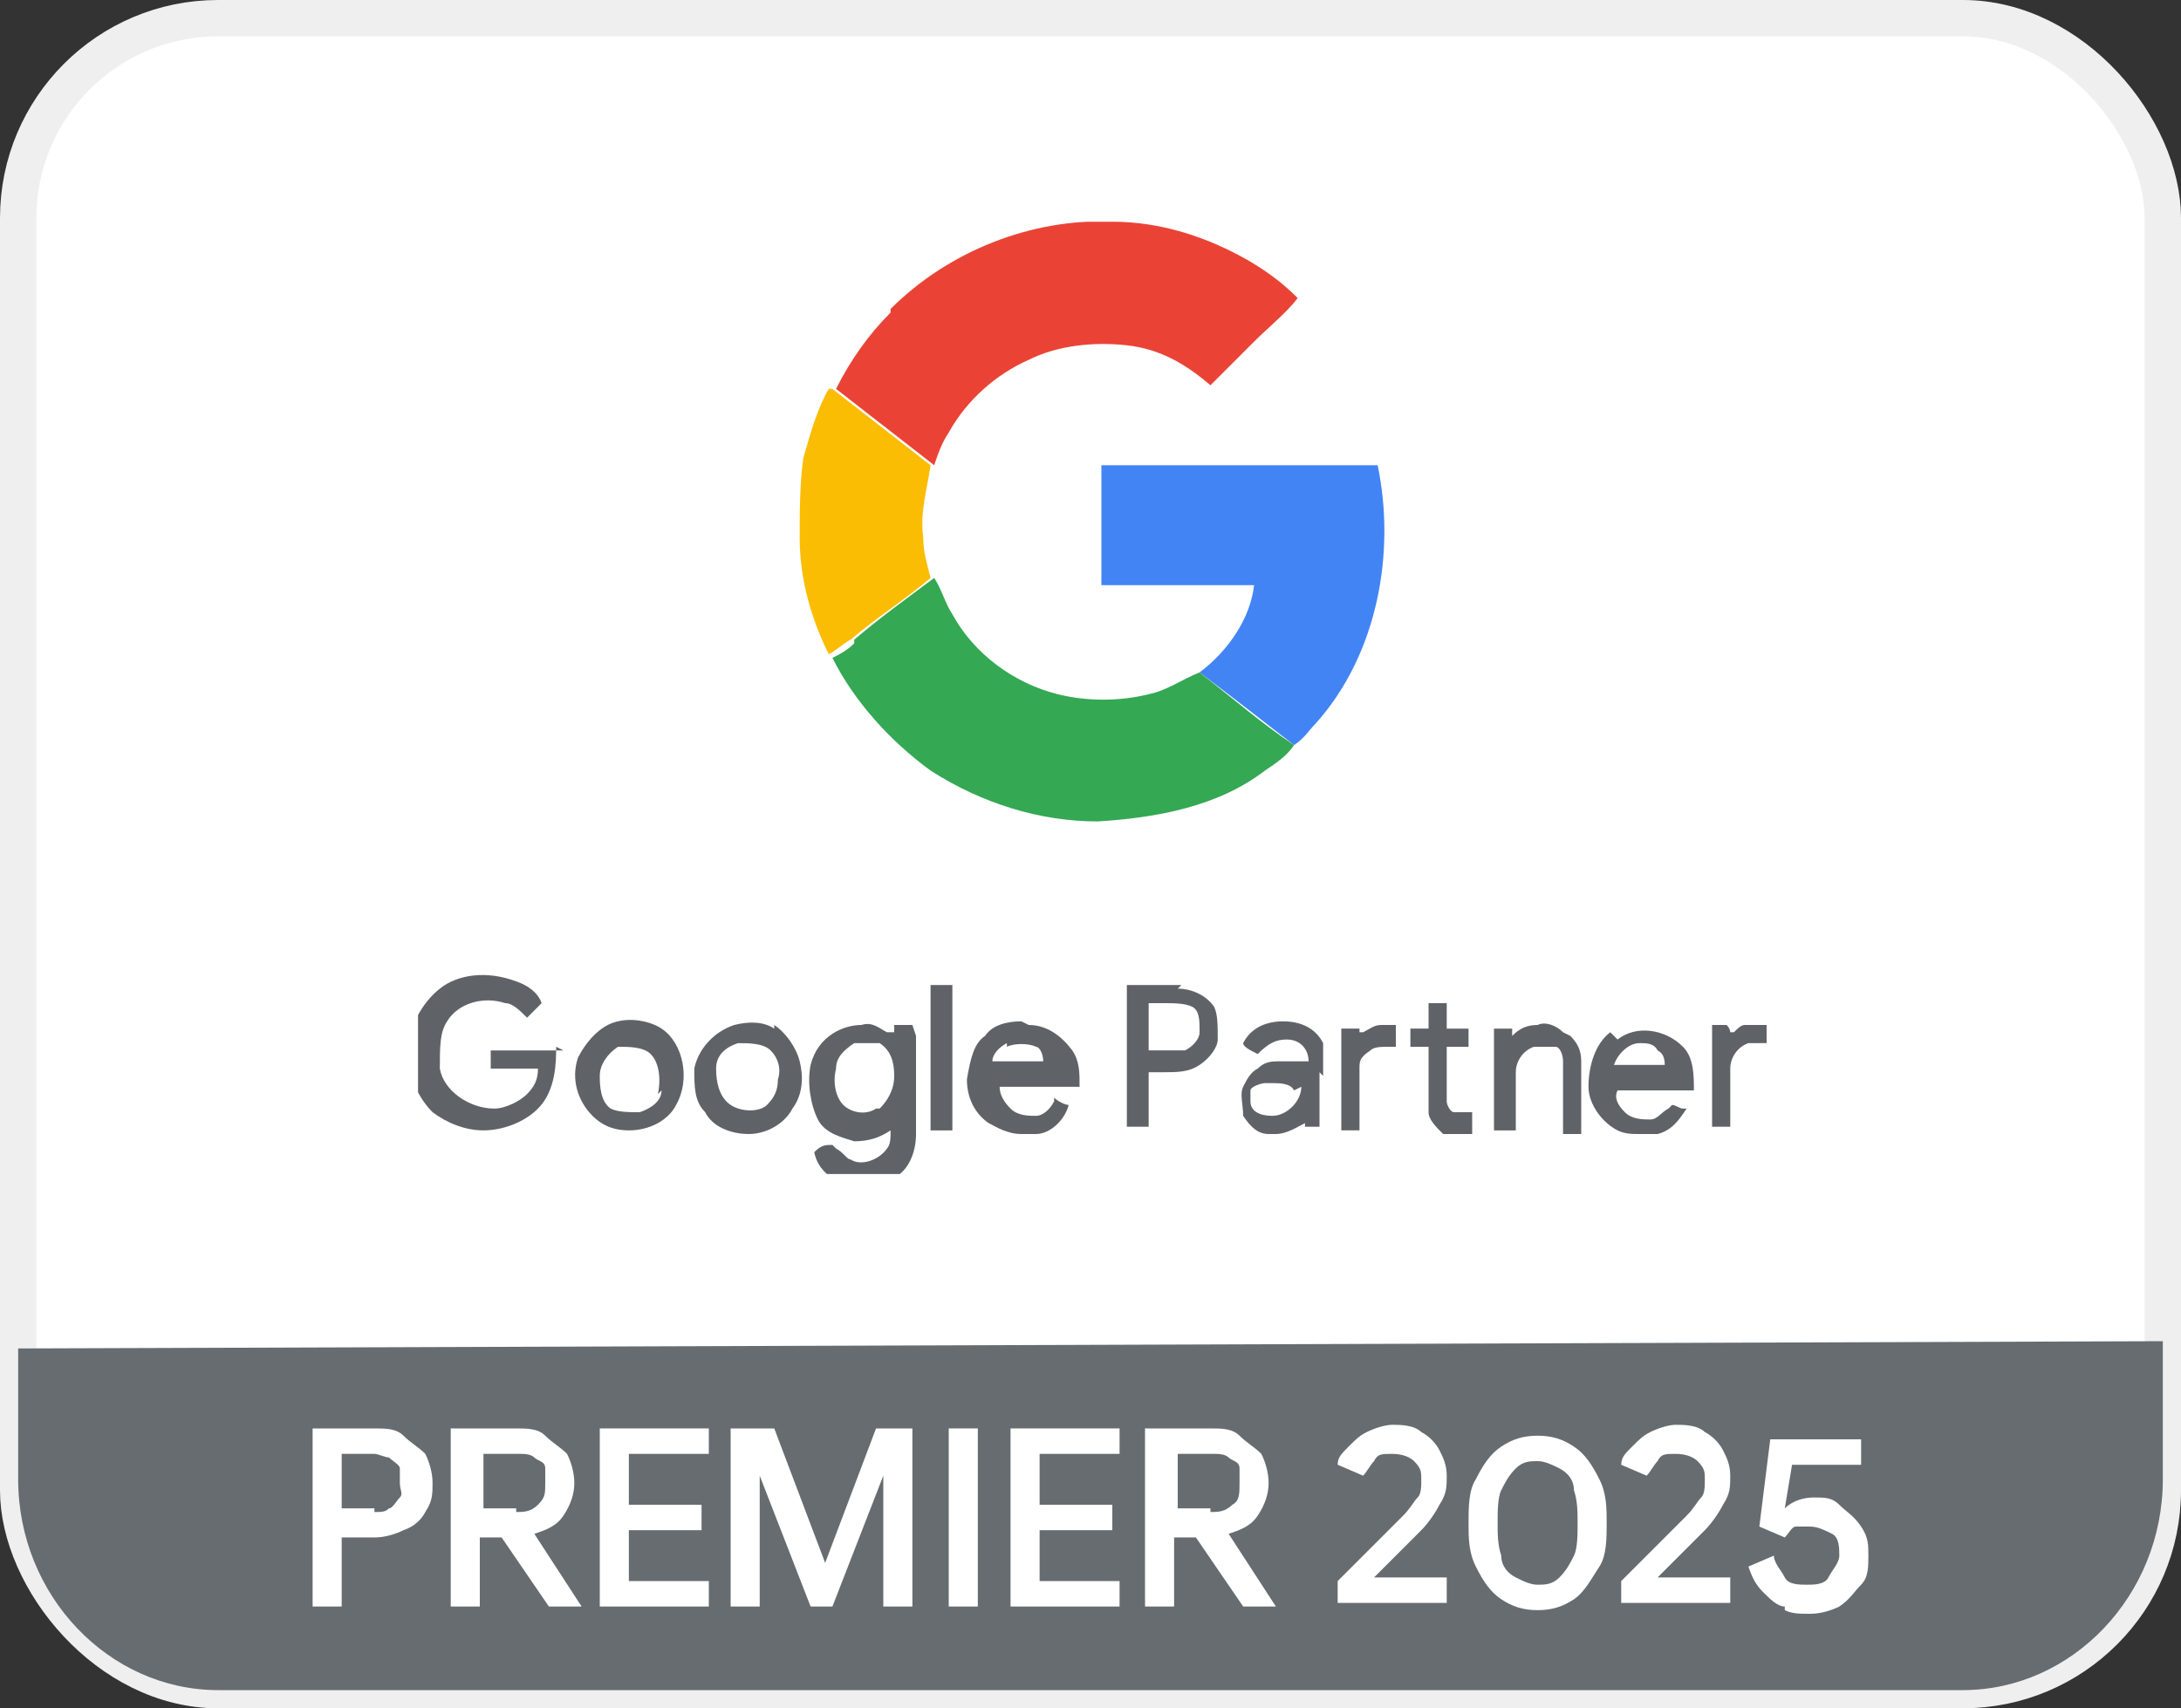 <?xml version="1.0" encoding="UTF-8"?>
<svg id="Layer_1" xmlns="http://www.w3.org/2000/svg" xmlns:xlink="http://www.w3.org/1999/xlink" version="1.1" viewBox="0 0 60 47">
  <rect x="0" y="0" width="60" height="47" fill="#333333" stroke="none"/>
  <!-- Generator: Adobe Illustrator 29.3.0, SVG Export Plug-In . SVG Version: 2.1.0 Build 146)  -->
  <defs>
    <style>
      .st0 {
        fill: none;
      }

      .st1 {
        stroke: #efefef;
      }

      .st1, .st2 {
        fill: #fff;
      }

      .st3 {
        fill: #666c70;
      }

      .st4 {
        fill: #34a853;
      }

      .st5 {
        fill: #fbbc04;
      }

      .st6 {
        fill: #ea4335;
      }

      .st7 {
        fill: #5f6368;
      }

      .st8 {
        clip-path: url(#clippath);
      }

      .st9 {
        fill: #4284f4;
      }
    </style>
    <clipPath id="clippath">
      <rect class="st0" x="11.5" y="6.1" width="37.1" height="26.2"/>
    </clipPath>
  </defs>
  <rect class="st1" x=".5" y=".5" width="59" height="46" rx="5.5" ry="5.5"/>
  <g class="st8">
    <g>
      <path class="st6" d="M24.5,8.5c1.6-1.6,3.9-2.5,6.1-2.4,1.3,0,2.6.4,3.8,1.1.5.3.9.6,1.3,1-.3.4-.8.8-1.2,1.2-.4.4-.8.8-1.2,1.2-.7-.6-1.4-1-2.3-1.1-.9-.1-1.9,0-2.7.4-.9.4-1.7,1.1-2.2,2-.2.3-.3.6-.4.9-.9-.7-1.8-1.4-2.7-2.1.4-.8.9-1.5,1.5-2.1"/>
      <path class="st5" d="M22.9,10.7c.9.7,1.8,1.4,2.7,2.1-.1.7-.3,1.3-.2,2,0,.4.1.7.2,1.1-.7.6-1.5,1.1-2.2,1.7-.2.1-.4.3-.6.4-.5-1-.8-2.1-.8-3.2,0-.7,0-1.5.1-2.2.2-.7.4-1.4.7-1.9"/>
      <path class="st9" d="M30.3,12.8h6.7c.3,0,.6,0,.9,0,.5,2.4,0,5.2-1.7,7.1-.2.2-.3.4-.6.6-.9-.7-1.8-1.4-2.6-2,.8-.6,1.4-1.5,1.5-2.4-1.4,0-2.8,0-4.2,0,0-.8,0-1.7,0-2.5,0-.2,0-.5,0-.7h0Z"/>
      <path class="st4" d="M23.5,17.6c.7-.6,1.4-1.1,2.2-1.7.2.3.3.7.5,1,.6,1.1,1.7,1.9,2.9,2.2.8.2,1.7.2,2.5,0,.5-.1.9-.4,1.4-.6.9.7,1.7,1.4,2.6,2-.2.3-.5.5-.8.7-1.3,1-3,1.3-4.6,1.4-1.6,0-3.2-.5-4.6-1.4-1.1-.8-2.1-1.9-2.7-3.1.2-.1.4-.2.6-.4h0Z"/>
      <path class="st7" d="M48.6,28.2h0c-.2,0-.4,0-.6,0h0c-.1,0-.2.1-.3.2,0,0,0,0-.1,0,0,0,0-.1-.1-.2h0c-.1,0-.3,0-.4,0h0c0,1,0,1.9,0,2.8h0c0,0,.2,0,.2,0s.2,0,.3,0h0v-1.6c0-.3.2-.6.5-.7.1,0,.3,0,.4,0,0,0,.1,0,.2,0h0c0-.2,0-.4,0-.6h0Z"/>
      <path class="st7" d="M44.3,28.4c-.4.3-.6.9-.6,1.5,0,.5.4,1,.8,1.2.2.1.4.1.6.1s.3,0,.5,0c.4-.1.6-.4.8-.7h0s0,0-.1,0c-.1,0-.2-.1-.3-.1h0s0,0-.1.1c-.2.1-.3.3-.5.3-.2,0-.5,0-.7-.2-.2-.2-.3-.4-.2-.6h2.1c0-.4,0-.9-.3-1.2-.5-.5-1.3-.6-1.8-.2h0ZM45.9,29.3c-.5,0-1,0-1.5,0,.1-.3.4-.6.7-.6h0c.2,0,.4,0,.5.2.2.1.2.3.2.5h0Z"/>
      <path class="st7" d="M32.5,27.1c-.5,0-1,0-1.5,0h0v3.9h0c0,0,.2,0,.3,0s.2,0,.3,0h0v-.6c0-.3,0-.6,0-.9h.4c.4,0,.7,0,1-.2.3-.2.5-.5.5-.7,0-.4,0-.7-.1-.9-.2-.3-.6-.5-1-.5h0ZM33,28.4c0,.2-.2.4-.4.5-.2,0-.5,0-.8,0h-.2c0-.4,0-.8,0-1.3h.4c.3,0,.6,0,.8.1.2.1.2.4.2.6h0Z"/>
      <path class="st7" d="M38.4,28.2h0c-.1,0-.2,0-.4,0-.2,0-.3.1-.5.2,0,0,0,0-.1,0,0,0,0,0,0-.1h0c-.2,0-.3,0-.5,0h0c0,1.1,0,2,0,2.8h.2c.1,0,.2,0,.3,0h0c0-.3,0-.6,0-.9v-.8c0-.2,0-.3.3-.5.1-.1.3-.1.5-.1s.2,0,.2,0h0v-.5h0Z"/>
      <path class="st7" d="M36.4,29.6h0c0-.4,0-.6,0-.9-.2-.4-.6-.6-1.1-.6s-.9.2-1.1.6h0c0,.1.2.2.4.3h0c.3-.3.5-.4.8-.4.4,0,.6.3.6.6-.1,0-.2,0-.3,0-.2,0-.3,0-.5,0-.2,0-.4,0-.6.2-.2.1-.3.3-.4.5-.1.2,0,.5,0,.8.2.3.4.5.7.5,0,0,.2,0,.2,0,.3,0,.6-.2.8-.3,0,0,0,0,0,.1,0,0,0,0,0,0h0c.1,0,.3,0,.4,0h0c0-.3,0-.6,0-.9v-.6h0ZM35.8,29.9c0,.4-.4.8-.8.8-.3,0-.6-.1-.6-.4,0-.1,0-.2,0-.3,0-.1.3-.2.4-.2h.2c.2,0,.5,0,.6.2h0Z"/>
      <path class="st7" d="M43,28.4c-.2-.2-.5-.3-.7-.2-.3,0-.5.1-.7.3,0,0,0,0,0,0,0,0,0-.1,0-.2h0c-.2,0-.3,0-.5,0h0c0,.9,0,1.9,0,2.8h0c.2,0,.4,0,.6,0h0v-1.6c0-.3.2-.6.5-.7.2,0,.5,0,.6,0,.1,0,.2.2.2.4,0,.4,0,.8,0,1.2v.8h0c0,0,.2,0,.2,0s.2,0,.3,0h0v-2c0-.3-.1-.5-.3-.7h0Z"/>
      <path class="st7" d="M40.5,30.6h0c0,0-.1,0-.2,0,0,0-.2,0-.3,0-.1,0-.2-.2-.2-.3v-1.5c.2,0,.3,0,.5,0h.1v-.5h0c0,0-.2,0-.2,0-.1,0-.3,0-.4,0v-.7h0c-.2,0-.3,0-.5,0h0c0,.2,0,.4,0,.5v.2c0,0-.2,0-.3,0h-.2c0,.2,0,.3,0,.5h0c.2,0,.3,0,.5,0,0,.3,0,.6,0,.9s0,.6,0,.9c0,.2.2.4.4.6h0c.1,0,.2,0,.4,0s.2,0,.3,0h.1c0-.2,0-.4,0-.5h0s0,0,0,0Z"/>
      <path class="st7" d="M18.2,28.3c-.3-.2-.8-.3-1.2-.2h0c-.5.1-.9.6-1.1,1-.2.6,0,1.2.4,1.6.2.2.5.4,1,.4.6,0,1.1-.3,1.3-.7.4-.7.2-1.7-.4-2.1h0ZM18.2,30c0,.3-.3.5-.6.6-.3,0-.6,0-.8-.1-.3-.2-.3-.7-.3-.9,0-.3.2-.6.5-.8.3,0,.7,0,.9.2.2.2.3.6.2,1.1h0Z"/>
      <path class="st7" d="M15.5,28.9h-.6c-.4,0-.9,0-1.4,0h0c0,.2,0,.4,0,.5h0s0,0,0,0c.2,0,.4,0,.6,0s.5,0,.7,0c0,.3-.1.5-.3.7-.2.2-.6.4-.9.4-.7,0-1.4-.5-1.5-1.1,0-.6,0-1,.2-1.3.3-.5,1-.7,1.6-.5.2,0,.4.2.6.4h0c0,0,0,0,0,0,.1-.1.2-.2.4-.4h0c-.1-.3-.4-.5-.7-.6-.8-.3-1.6-.2-2.1.2-.5.4-.8,1-.9,1.6,0,.6.2,1.3.7,1.8.4.3.9.5,1.4.5s1.1-.2,1.5-.6c.5-.5.5-1.3.5-1.7h0s0,0,0,0Z"/>
      <path class="st7" d="M21.3,28.3c-.3-.2-.7-.2-1.1-.1h0c-.6.2-1,.7-1.1,1.2,0,.5,0,.9.3,1.2.2.4.7.6,1.2.6.5,0,1-.3,1.2-.7.3-.4.3-.9.2-1.3-.1-.4-.4-.8-.7-1h0ZM21.1,30.4c-.2.2-.7.2-1,0-.3-.2-.4-.6-.4-1,0-.4.3-.6.6-.7.3,0,.7,0,.9.2.2.2.3.5.2.8,0,.3-.1.5-.3.7h0Z"/>
      <path class="st7" d="M26.2,27.1h0c-.2,0-.4,0-.6,0h0v4h0s0,0,0,0h.3c0,0,.2,0,.3,0h0v-1.4c0-.8,0-1.7,0-2.5h0s0,0,0,0Z"/>
      <path class="st7" d="M28.1,28.1c-.4,0-.8.1-1,.4-.3.2-.4.6-.5,1.2,0,.6.3,1,.6,1.2.2.1.5.3.9.3s.2,0,.4,0c.4,0,.8-.4.9-.8h0s0,0,0,0c-.1,0-.3-.1-.4-.2h0s0,0,0,.1c-.1.2-.3.4-.5.4-.2,0-.5,0-.7-.2-.2-.2-.3-.4-.3-.6.3,0,.6,0,.9,0,.4,0,.8,0,1.3,0h0c0-.4,0-.7-.2-1-.3-.4-.7-.7-1.2-.7h0ZM27.7,28.8h0c.2-.1.6-.1.8,0,.1,0,.2.2.2.4h0c-.5,0-1,0-1.4,0,0-.2.2-.4.4-.5h0Z"/>
      <path class="st7" d="M25.1,28.2h0c-.2,0-.3,0-.5,0h0v.2c-.1,0-.1,0-.2,0-.2-.1-.4-.3-.7-.2-.5,0-1.2.3-1.4,1.1-.1.5,0,1.1.2,1.5.2.4.7.5,1,.6.4,0,.7-.1,1-.3,0,.2,0,.4-.1.5-.2.3-.7.5-1,.3-.1,0-.2-.2-.4-.3,0,0,0,0-.1-.1h0c-.2,0-.3,0-.5.2h0c.1.5.5.8,1,.9.1,0,.2,0,.4,0,.3,0,.6,0,.8-.2.4-.2.6-.7.6-1.2v-2.7h0s0,0,0,0ZM24.1,30.5c-.3.2-.7.1-.9-.1-.2-.2-.3-.6-.2-1,0-.3.2-.5.5-.7.2,0,.5,0,.7,0,.3.2.4.5.4.9,0,.4-.2.7-.4.9h0Z"/>
    </g>
  </g>
  <path class="st3" d="M.5,37.1l59-.2v3.8c0,3.2-2.5,5.8-5.5,5.8H6c-3,0-5.5-2.6-5.5-5.8v-3.6h0Z"/>
  <g id="_x32_025">
    <path class="st2" d="M8.6,39.3h1.7c.3,0,.6,0,.8.2s.4.3.6.5c.1.2.2.5.2.8s0,.5-.2.8c-.1.2-.3.4-.6.5-.2.1-.5.2-.8.2h-.9v1.9h-.8v-4.9h0ZM10.3,41.6c.2,0,.3,0,.4-.1.1,0,.2-.2.3-.3s0-.2,0-.4,0-.2,0-.4c0-.1-.2-.2-.3-.3-.1,0-.3-.1-.4-.1h-.9v1.5h.9Z"/>
    <path class="st2" d="M12.5,39.3h1.7c.3,0,.6,0,.8.2s.4.3.6.5c.1.2.2.5.2.8s-.1.6-.3.9c-.2.3-.5.4-.8.5h0s1.3,2,1.3,2h0s-.9,0-.9,0l-1.3-1.9h-.6v1.9h-.8v-4.9h0ZM14.2,41.6c.2,0,.4,0,.6-.2s.2-.3.2-.6,0-.2,0-.4-.2-.2-.3-.3-.3-.1-.4-.1h-1v1.5h.9,0Z"/>
    <path class="st2" d="M16.5,39.3h3v.7h-2.2v1.4h2v.7h-2v1.4h2.2v.7h-3v-4.9h0Z"/>
    <path class="st2" d="M20.3,39.3h1l1.4,3.7h0l1.4-3.7h1v4.9h-.8v-3.6s0,0,0,0l-1.4,3.6h-.6l-1.4-3.6h0v.9s0,2.7,0,2.7h-.8v-4.9Z"/>
    <path class="st2" d="M26.1,39.3h.8v4.9h-.8v-4.9Z"/>
    <path class="st2" d="M27.8,39.3h3v.7h-2.2v1.4h2v.7h-2v1.4h2.2v.7h-3v-4.9h0Z"/>
    <path class="st2" d="M31.6,39.3h1.7c.3,0,.6,0,.8.2s.4.3.6.5c.1.2.2.5.2.8s-.1.6-.3.9c-.2.3-.5.4-.8.5h0s1.3,2,1.3,2h0s-.9,0-.9,0l-1.3-1.9h-.6v1.9h-.8v-4.9h0ZM33.3,41.6c.2,0,.4,0,.6-.2.2-.1.2-.3.2-.6s0-.2,0-.4-.2-.2-.3-.3-.3-.1-.4-.1h-1v1.5h.9,0Z"/>
    <path class="st2" d="M36.8,43.5c.1-.1.4-.4.9-.9s.7-.7.9-.9c.2-.2.3-.4.4-.5s.1-.3.1-.5,0-.3-.2-.5c-.1-.1-.3-.2-.6-.2s-.4,0-.5.2c-.1.1-.2.3-.3.4l-.7-.3c0-.2.1-.3.3-.5s.3-.3.5-.4c.2-.1.5-.2.7-.2s.6,0,.8.2c.2.1.4.3.5.5s.2.4.2.7,0,.5-.2.8c-.1.2-.3.5-.5.7s-.3.3-.7.7l-.6.6h0s2,0,2,0v.7h-3v-.7h0Z"/>
    <path class="st2" d="M41.3,44c-.3-.2-.5-.5-.7-.9s-.2-.8-.2-1.2,0-.9.2-1.2c.2-.4.4-.7.7-.9s.6-.3,1-.3.7.1,1,.3.5.5.7.9c.2.4.2.8.2,1.2s0,.9-.2,1.2-.4.7-.7.9-.6.3-1,.3-.7-.1-1-.3h0ZM42.9,43.4c.2-.2.3-.4.4-.6s.1-.6.1-.9,0-.6-.1-.9c0-.3-.2-.5-.4-.6-.2-.1-.4-.2-.6-.2s-.4,0-.6.2-.3.4-.4.6-.1.6-.1.9,0,.6.1.9c0,.3.2.5.4.6s.4.2.6.2.4,0,.6-.2Z"/>
    <path class="st2" d="M44.6,43.5c.1-.1.4-.4.9-.9s.7-.7.9-.9c.2-.2.3-.4.4-.5s.1-.3.1-.5,0-.3-.2-.5c-.1-.1-.3-.2-.6-.2s-.4,0-.5.2c-.1.1-.2.3-.3.4l-.7-.3c0-.2.1-.3.3-.5s.3-.3.5-.4c.2-.1.5-.2.7-.2s.6,0,.8.2c.2.1.4.3.5.5s.2.4.2.7,0,.5-.2.8c-.1.2-.3.5-.5.7s-.3.3-.7.7l-.6.6h0s2,0,2,0v.7h-3v-.7h0Z"/>
    <path class="st2" d="M49.1,44.2c-.2,0-.4-.2-.6-.4s-.3-.4-.4-.7l.7-.3c0,.2.2.4.3.6s.4.2.6.2.5,0,.6-.2.3-.4.3-.6,0-.5-.2-.6-.4-.2-.6-.2-.3,0-.4,0-.2.2-.3.3l-.7-.3.3-2.4h2.5v.7h-1.9l-.2,1.2h0c.2-.2.5-.3.8-.3s.5,0,.7.2.4.3.6.6.2.5.2.8,0,.6-.2.8-.3.4-.6.6c-.2.1-.5.2-.8.2s-.5,0-.7-.1h0Z"/>
  </g>
</svg>